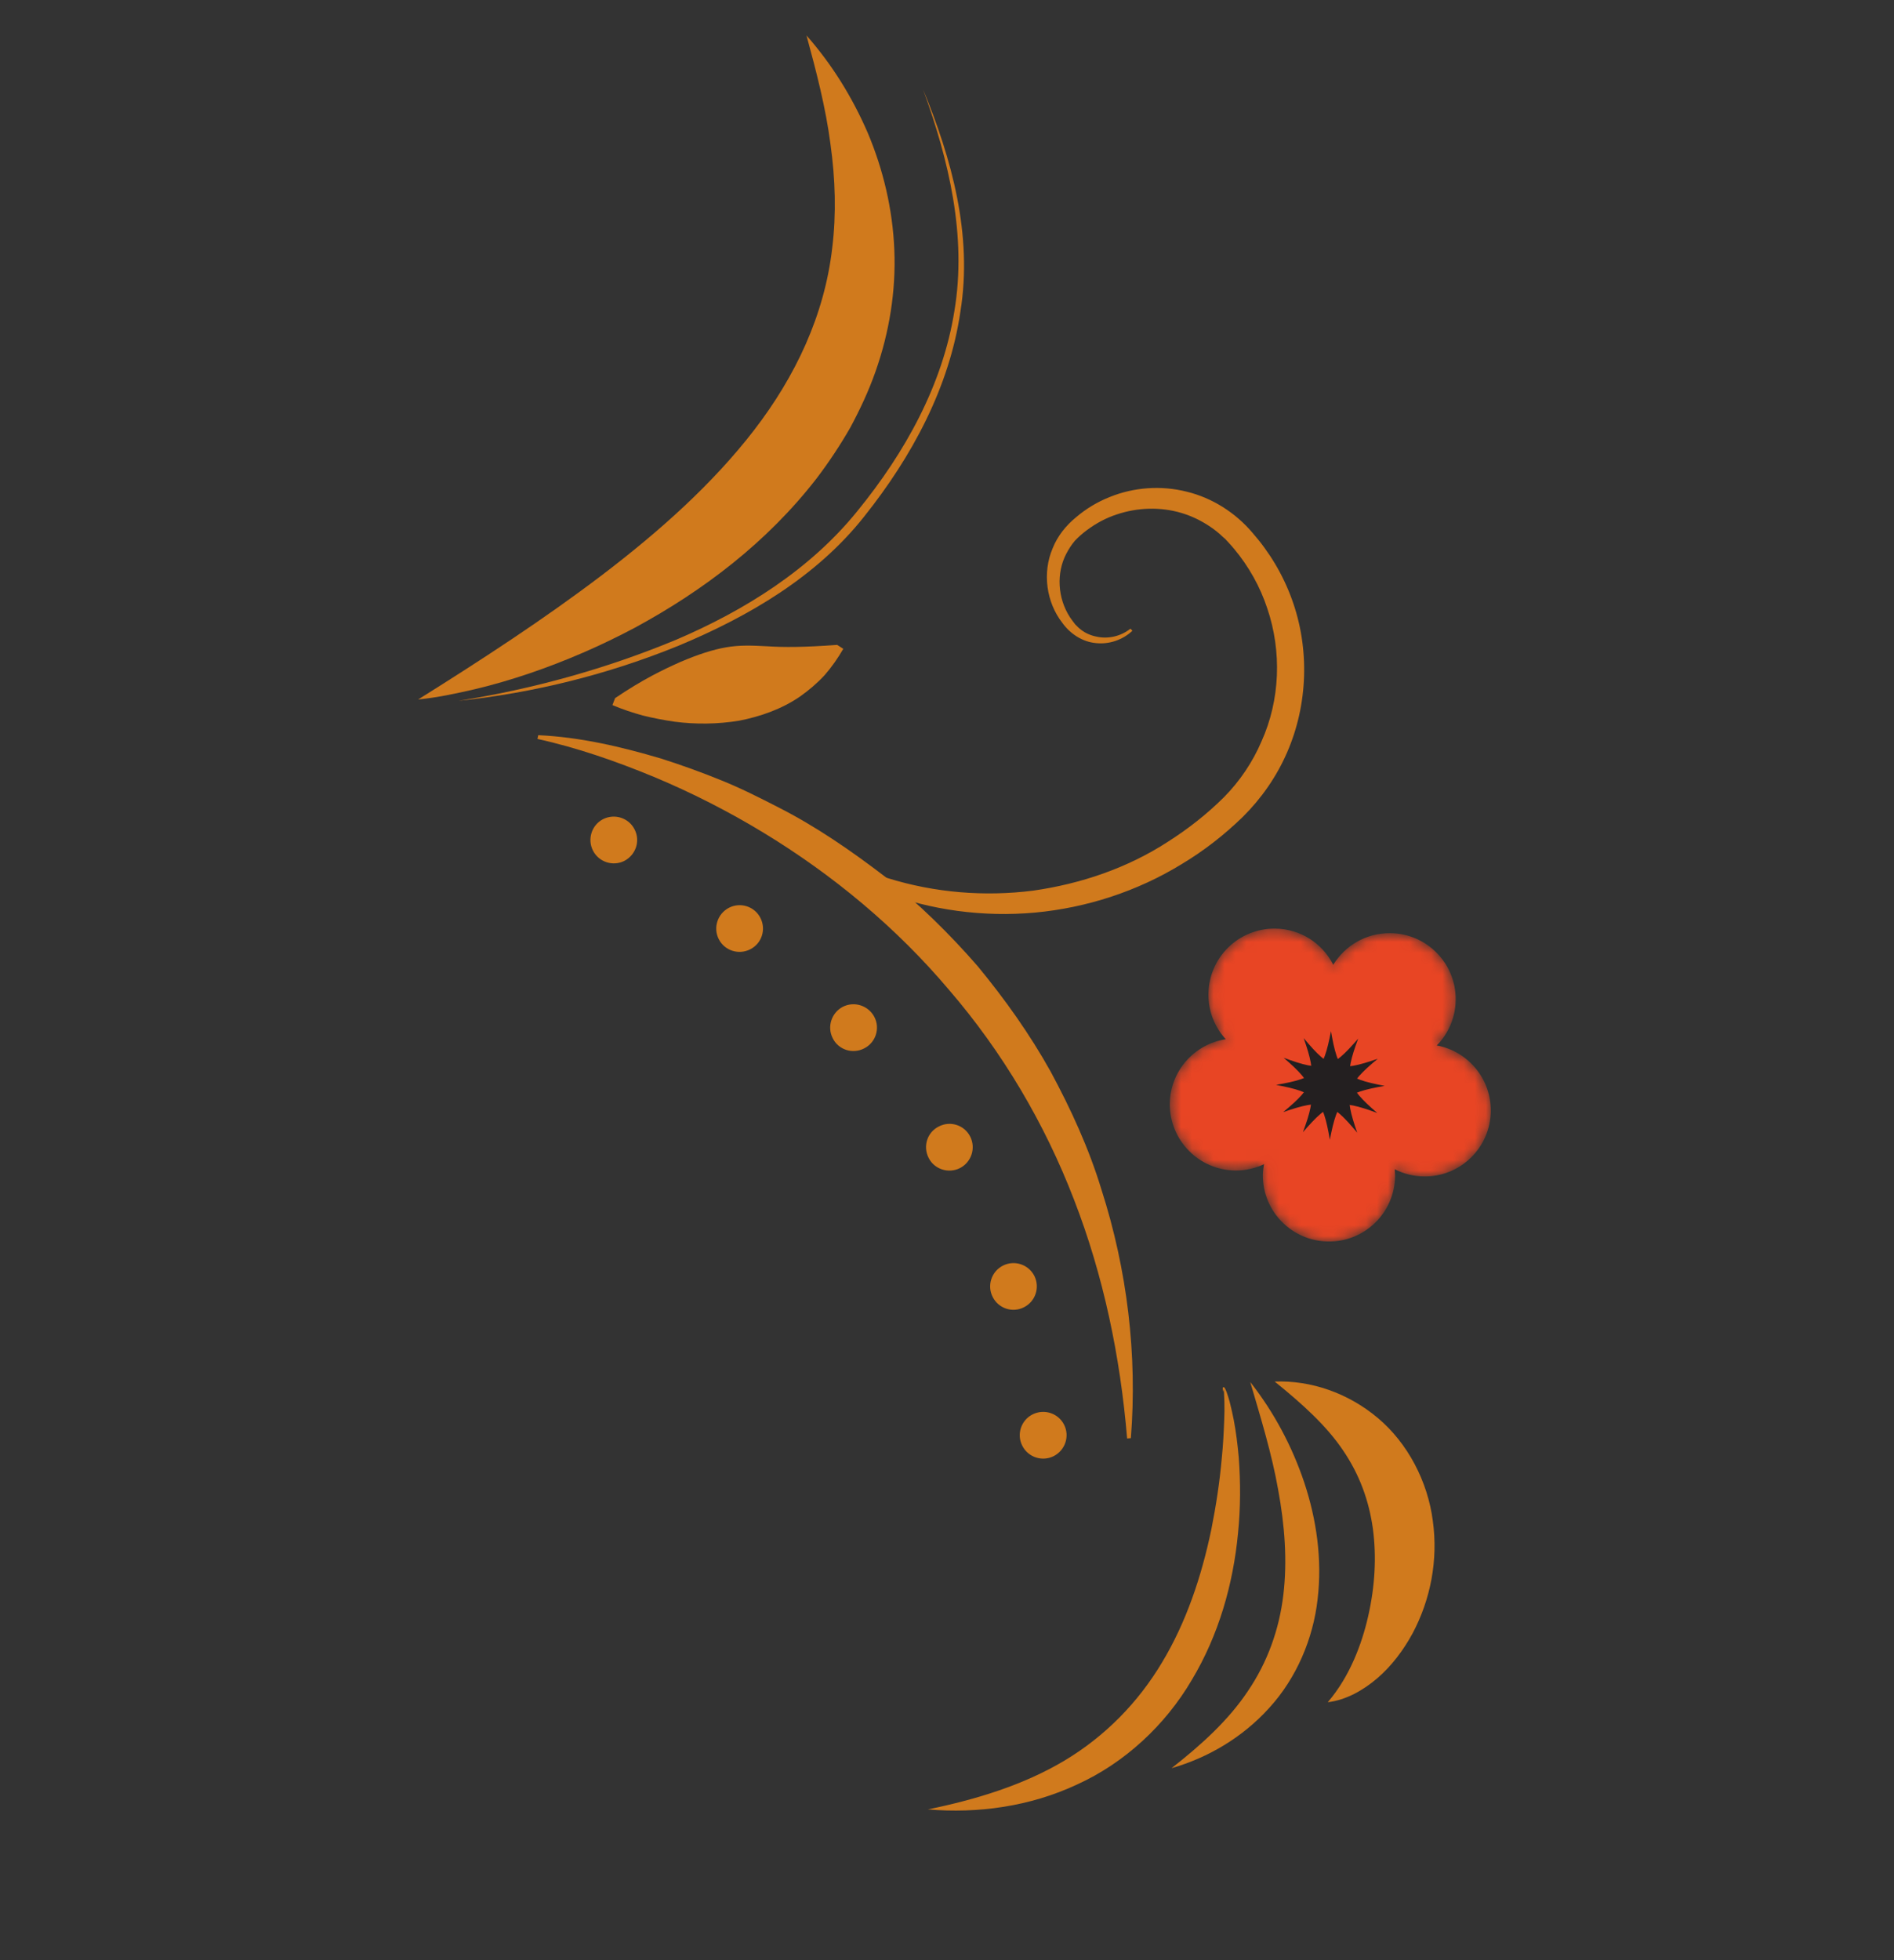 <?xml version="1.0" encoding="UTF-8"?> <svg xmlns="http://www.w3.org/2000/svg" width="174" height="180" viewBox="0 0 174 180" fill="none"><rect x="0" y="0" width="174" height="180" fill="#333333" stroke="none"/><path d="M114.86 126.912C117.022 129.659 118.7 132.794 119.826 136.155C120.94 139.515 121.482 143.182 121.048 146.849C120.638 150.507 119.09 154.114 116.611 156.827C114.154 159.553 110.966 161.416 107.628 162.372C110.361 160.232 112.862 157.968 114.647 155.284C116.454 152.625 117.521 149.621 117.899 146.466C118.278 143.311 118.024 140.047 117.419 136.778C116.839 133.5 115.843 130.271 114.86 126.912Z" fill="#D07A1D"></path><path d="M112.356 127.796C112.334 127.716 112.328 127.656 112.33 127.567L112.335 127.455C112.348 127.444 112.324 127.388 112.414 127.379L112.509 127.442C112.591 127.581 112.637 127.716 112.695 127.853C112.787 128.123 112.879 128.406 112.959 128.687C113.106 129.248 113.224 129.812 113.341 130.377C113.558 131.51 113.695 132.665 113.802 133.822C113.975 136.14 113.973 138.482 113.734 140.814C113.287 145.473 111.964 150.148 109.481 154.282C107.044 158.432 103.306 161.897 98.94 163.874C94.604 165.902 89.815 166.548 85.245 166.157C89.741 165.233 94.056 163.905 97.792 161.676C101.51 159.452 104.559 156.348 106.762 152.65C108.974 148.977 110.382 144.774 111.285 140.444C111.716 138.281 112.057 136.06 112.251 133.82C112.365 132.707 112.422 131.577 112.466 130.446C112.491 129.884 112.498 129.326 112.484 128.742C112.475 128.467 112.467 128.181 112.452 127.9C112.436 127.762 112.426 127.618 112.391 127.496L112.409 127.492L112.427 127.488L112.394 127.58L112.356 127.796Z" fill="#D07A1D"></path><path d="M117.104 126.866C120.409 126.745 123.824 127.897 126.58 130.214C129.337 132.53 131.167 136.055 131.631 139.657C132.136 143.269 131.417 146.905 129.769 149.997C128.93 151.538 127.864 152.961 126.543 154.102C125.23 155.225 123.659 156.114 121.98 156.316C123.056 155.05 123.792 153.756 124.382 152.43C124.967 151.098 125.391 149.756 125.696 148.403C126.314 145.69 126.47 142.975 126.128 140.397C125.773 137.83 124.911 135.428 123.387 133.19C121.875 130.941 119.685 128.956 117.104 126.866Z" fill="#D07A1D"></path><path d="M38.415 64.233C44.338 60.528 49.995 56.84 55.283 52.827C60.545 48.824 65.435 44.476 69.262 39.519C73.084 34.556 75.743 28.944 76.456 22.767C76.837 19.669 76.749 16.463 76.29 13.202C75.863 9.927 75.018 6.647 74.091 3.255C76.416 5.89 78.297 8.913 79.73 12.225C81.131 15.552 82.008 19.198 82.161 22.947C82.318 26.713 81.7 30.534 80.434 34.114C79.811 35.895 79.002 37.615 78.115 39.266C77.173 40.905 76.134 42.468 75.018 43.936C70.453 49.825 64.576 54.255 58.339 57.634C55.214 59.295 51.972 60.704 48.646 61.835C46.977 62.399 45.297 62.895 43.594 63.296C41.886 63.69 40.169 64.059 38.415 64.233Z" fill="#D07A1D"></path><path d="M56.507 64.11C59.043 62.396 60.88 61.51 62.534 60.775C64.152 60.09 65.482 59.654 66.712 59.443C67.929 59.23 69.014 59.27 70.492 59.347C71.999 59.446 73.84 59.445 76.911 59.22L77.472 59.581C76.979 60.436 76.406 61.258 75.75 62.007C75.071 62.741 74.303 63.394 73.477 63.975C71.808 65.118 69.858 65.8 67.903 66.181C65.922 66.506 63.911 66.527 61.957 66.271C60.984 66.128 60.01 65.943 59.058 65.706C58.109 65.445 57.188 65.139 56.264 64.748L56.507 64.11Z" fill="#D07A1D"></path><path d="M49.45 67.511C53.299 67.688 57.062 68.568 60.768 69.67C62.611 70.256 64.424 70.91 66.223 71.641C68.029 72.367 69.761 73.24 71.497 74.132C74.977 75.899 78.207 78.132 81.322 80.515C84.388 82.971 87.22 85.738 89.806 88.709C92.319 91.751 94.616 94.98 96.529 98.417C98.397 101.88 100.038 105.464 101.18 109.209C103.57 116.643 104.495 124.454 103.892 132.063L103.548 132.095C102.922 124.594 101.385 117.165 98.672 110.172C95.972 103.156 92.103 96.612 87.206 90.924C82.373 85.195 76.528 80.341 70.112 76.448C66.896 74.497 63.542 72.79 60.073 71.341C56.609 69.91 53.031 68.66 49.374 67.856L49.45 67.511Z" fill="#D07A1D"></path><path d="M69.457 73.888C73.064 76.973 77.157 79.31 81.527 80.63C85.888 81.992 90.488 82.347 94.9 81.789C99.312 81.163 103.589 79.703 107.285 77.304C109.153 76.116 110.89 74.754 112.448 73.203C113.892 71.745 115.089 69.973 115.898 68.07C117.606 64.28 117.768 59.828 116.425 55.871C115.767 53.881 114.732 52.022 113.372 50.396C113.217 50.208 112.994 49.964 112.871 49.828L112.57 49.503L112.325 49.288C111.987 48.959 111.598 48.649 111.192 48.375C110.382 47.827 109.492 47.389 108.539 47.105C106.619 46.535 104.528 46.591 102.588 47.242C101.613 47.56 100.694 48.057 99.856 48.679C99.437 48.99 99.059 49.324 98.742 49.663C98.435 50.028 98.173 50.435 97.952 50.864C97.041 52.614 97.145 54.914 98.299 56.687C98.457 56.906 98.608 57.13 98.779 57.338C98.936 57.502 99.121 57.686 99.329 57.842C99.725 58.146 100.216 58.361 100.737 58.461C101.763 58.696 102.954 58.448 103.851 57.733L104.036 57.918C103.146 58.763 101.882 59.195 100.661 59.052C99.432 58.938 98.313 58.194 97.612 57.218C96.112 55.313 95.748 52.587 96.707 50.347C97.149 49.23 97.936 48.245 98.874 47.485C99.788 46.71 100.825 46.083 101.948 45.642C104.171 44.736 106.694 44.562 109.025 45.152C111.37 45.72 113.508 47.089 115.058 48.918C116.631 50.706 117.883 52.803 118.694 55.061C120.33 59.565 120.164 64.696 118.241 69.101C117.286 71.304 115.895 73.303 114.193 74.996C112.489 76.656 110.598 78.133 108.547 79.359C104.478 81.851 99.826 83.361 95.093 83.802C90.342 84.234 85.504 83.59 81.052 81.898C76.603 80.237 72.541 77.527 69.266 74.08L69.457 73.888Z" fill="#D07A1D"></path><path d="M55.412 75.219C56.473 74.69 57.762 75.105 58.297 76.161C58.844 77.219 58.417 78.506 57.353 79.058C56.31 79.582 55.01 79.166 54.475 78.11C53.94 77.054 54.356 75.754 55.412 75.219Z" fill="#D07A1D"></path><path d="M66.974 83.357C68.032 82.82 69.325 83.236 69.861 84.295C70.398 85.354 69.982 86.646 68.918 87.177C67.859 87.713 66.566 87.297 66.035 86.245C65.492 85.191 65.926 83.895 66.974 83.357Z" fill="#D07A1D"></path><path d="M77.442 92.447C78.501 91.921 79.789 92.343 80.333 93.398C80.872 94.447 80.449 95.747 79.382 96.278C78.333 96.817 77.026 96.41 76.502 95.339C75.963 94.29 76.386 92.99 77.442 92.447Z" fill="#D07A1D"></path><path d="M86.257 103.44C87.312 102.896 88.6 103.318 89.132 104.372C89.664 105.426 89.247 106.72 88.192 107.264C87.138 107.796 85.832 107.379 85.311 106.325C84.769 105.258 85.185 103.964 86.257 103.44Z" fill="#D07A1D"></path><path d="M92.138 116.222C93.196 115.686 94.48 116.107 95.023 117.16C95.552 118.223 95.132 119.507 94.074 120.043C93.021 120.585 91.732 120.158 91.201 119.107C90.659 118.054 91.08 116.758 92.138 116.222Z" fill="#D07A1D"></path><path d="M94.857 129.886C95.928 129.349 97.218 129.768 97.756 130.828C98.29 131.88 97.863 133.175 96.804 133.714C95.751 134.247 94.45 133.826 93.918 132.762C93.378 131.714 93.804 130.419 94.857 129.886Z" fill="#D07A1D"></path><path d="M42.122 64.359C49.036 63.628 55.866 61.931 62.323 59.301C68.734 56.63 75.004 52.993 79.412 47.407C83.743 41.974 87.221 35.586 88.234 28.6C89.368 21.582 87.435 14.575 84.797 8.204C87.169 14.704 88.829 21.666 87.685 28.522C86.606 35.359 83.126 41.58 78.78 46.913C74.463 52.267 68.438 56.051 62.098 58.754C55.707 61.409 48.979 63.27 42.122 64.359Z" fill="#D07A1D"></path><mask id="mask0_208_2736" style="mask-type:luminance" maskUnits="userSpaceOnUse" x="107" y="85" width="30" height="30"><path d="M136.952 102.033C136.915 105.378 134.168 108.077 130.824 108.029C129.845 108.023 128.935 107.788 128.126 107.374C128.147 107.585 128.153 107.79 128.159 108.006C128.12 111.361 125.375 114.05 122.025 114.007C118.678 113.98 115.99 111.234 116.017 107.888C116.022 107.558 116.065 107.227 116.117 106.907C115.316 107.28 114.419 107.502 113.472 107.488C110.126 107.451 107.438 104.705 107.47 101.354C107.502 98.338 109.723 95.871 112.601 95.433C111.602 94.335 110.994 92.877 111.019 91.281C111.051 87.93 113.787 85.24 117.148 85.274C119.489 85.297 121.491 86.639 122.48 88.596C123.569 86.831 125.506 85.668 127.731 85.69C131.076 85.728 133.766 88.463 133.728 91.819C133.715 93.453 133.052 94.934 131.989 96.01C134.832 96.517 136.982 99.038 136.952 102.033Z" fill="white"></path></mask><g mask="url(#mask0_208_2736)"><path d="M136.958 102.028C136.925 105.379 134.171 108.08 130.827 108.03C129.849 108.021 128.941 107.785 128.131 107.37C128.147 107.58 128.157 107.795 128.166 108.01C128.122 111.36 125.381 114.05 122.031 114.006C118.685 113.98 115.989 111.233 116.015 107.886C116.023 107.557 116.073 107.225 116.123 106.905C115.32 107.286 114.424 107.499 113.477 107.486C110.132 107.449 107.442 104.708 107.469 101.349C107.504 98.341 109.728 95.876 112.611 95.434C111.604 94.333 110.999 92.878 111.02 91.276C111.052 87.925 113.787 85.24 117.15 85.274C119.492 85.299 121.498 86.639 122.483 88.596C123.574 86.829 125.505 85.664 127.737 85.692C131.076 85.723 133.766 88.464 133.734 91.815C133.716 93.448 133.051 94.932 131.992 96.004C134.837 96.52 136.986 99.037 136.958 102.028Z" fill="url(#paint0_radial_208_2736)"></path></g><path d="M124.687 104.015C123.433 100.418 123.64 99.66 126.575 97.224C122.972 98.471 122.22 98.27 119.766 95.327C121.026 98.932 120.818 99.689 117.883 102.126C121.486 100.878 122.244 101.086 124.687 104.015Z" fill="#231F20"></path><path d="M126.528 102.205C123.648 99.714 123.448 98.959 124.775 95.376C122.277 98.262 121.522 98.462 117.927 97.134C120.825 99.633 121.018 100.393 119.698 103.971C122.191 101.079 122.951 100.885 126.528 102.205Z" fill="#231F20"></path><path d="M127.207 99.715C123.469 99.005 122.923 98.448 122.275 94.687C121.558 98.43 121.001 98.977 117.228 99.624C120.984 100.341 121.53 100.899 122.172 104.665C122.895 100.916 123.452 100.369 127.207 99.715Z" fill="#231F20"></path><defs><radialGradient id="paint0_radial_208_2736" cx="0" cy="0" r="1" gradientUnits="userSpaceOnUse" gradientTransform="translate(417.355 90.976) rotate(0.597) scale(16.99 16.99)"><stop stop-color="#FFF100"></stop><stop offset="0.097" stop-color="#FFF100"></stop><stop offset="0.958" stop-color="#E84524"></stop><stop offset="1" stop-color="#E84524"></stop></radialGradient></defs></svg> 